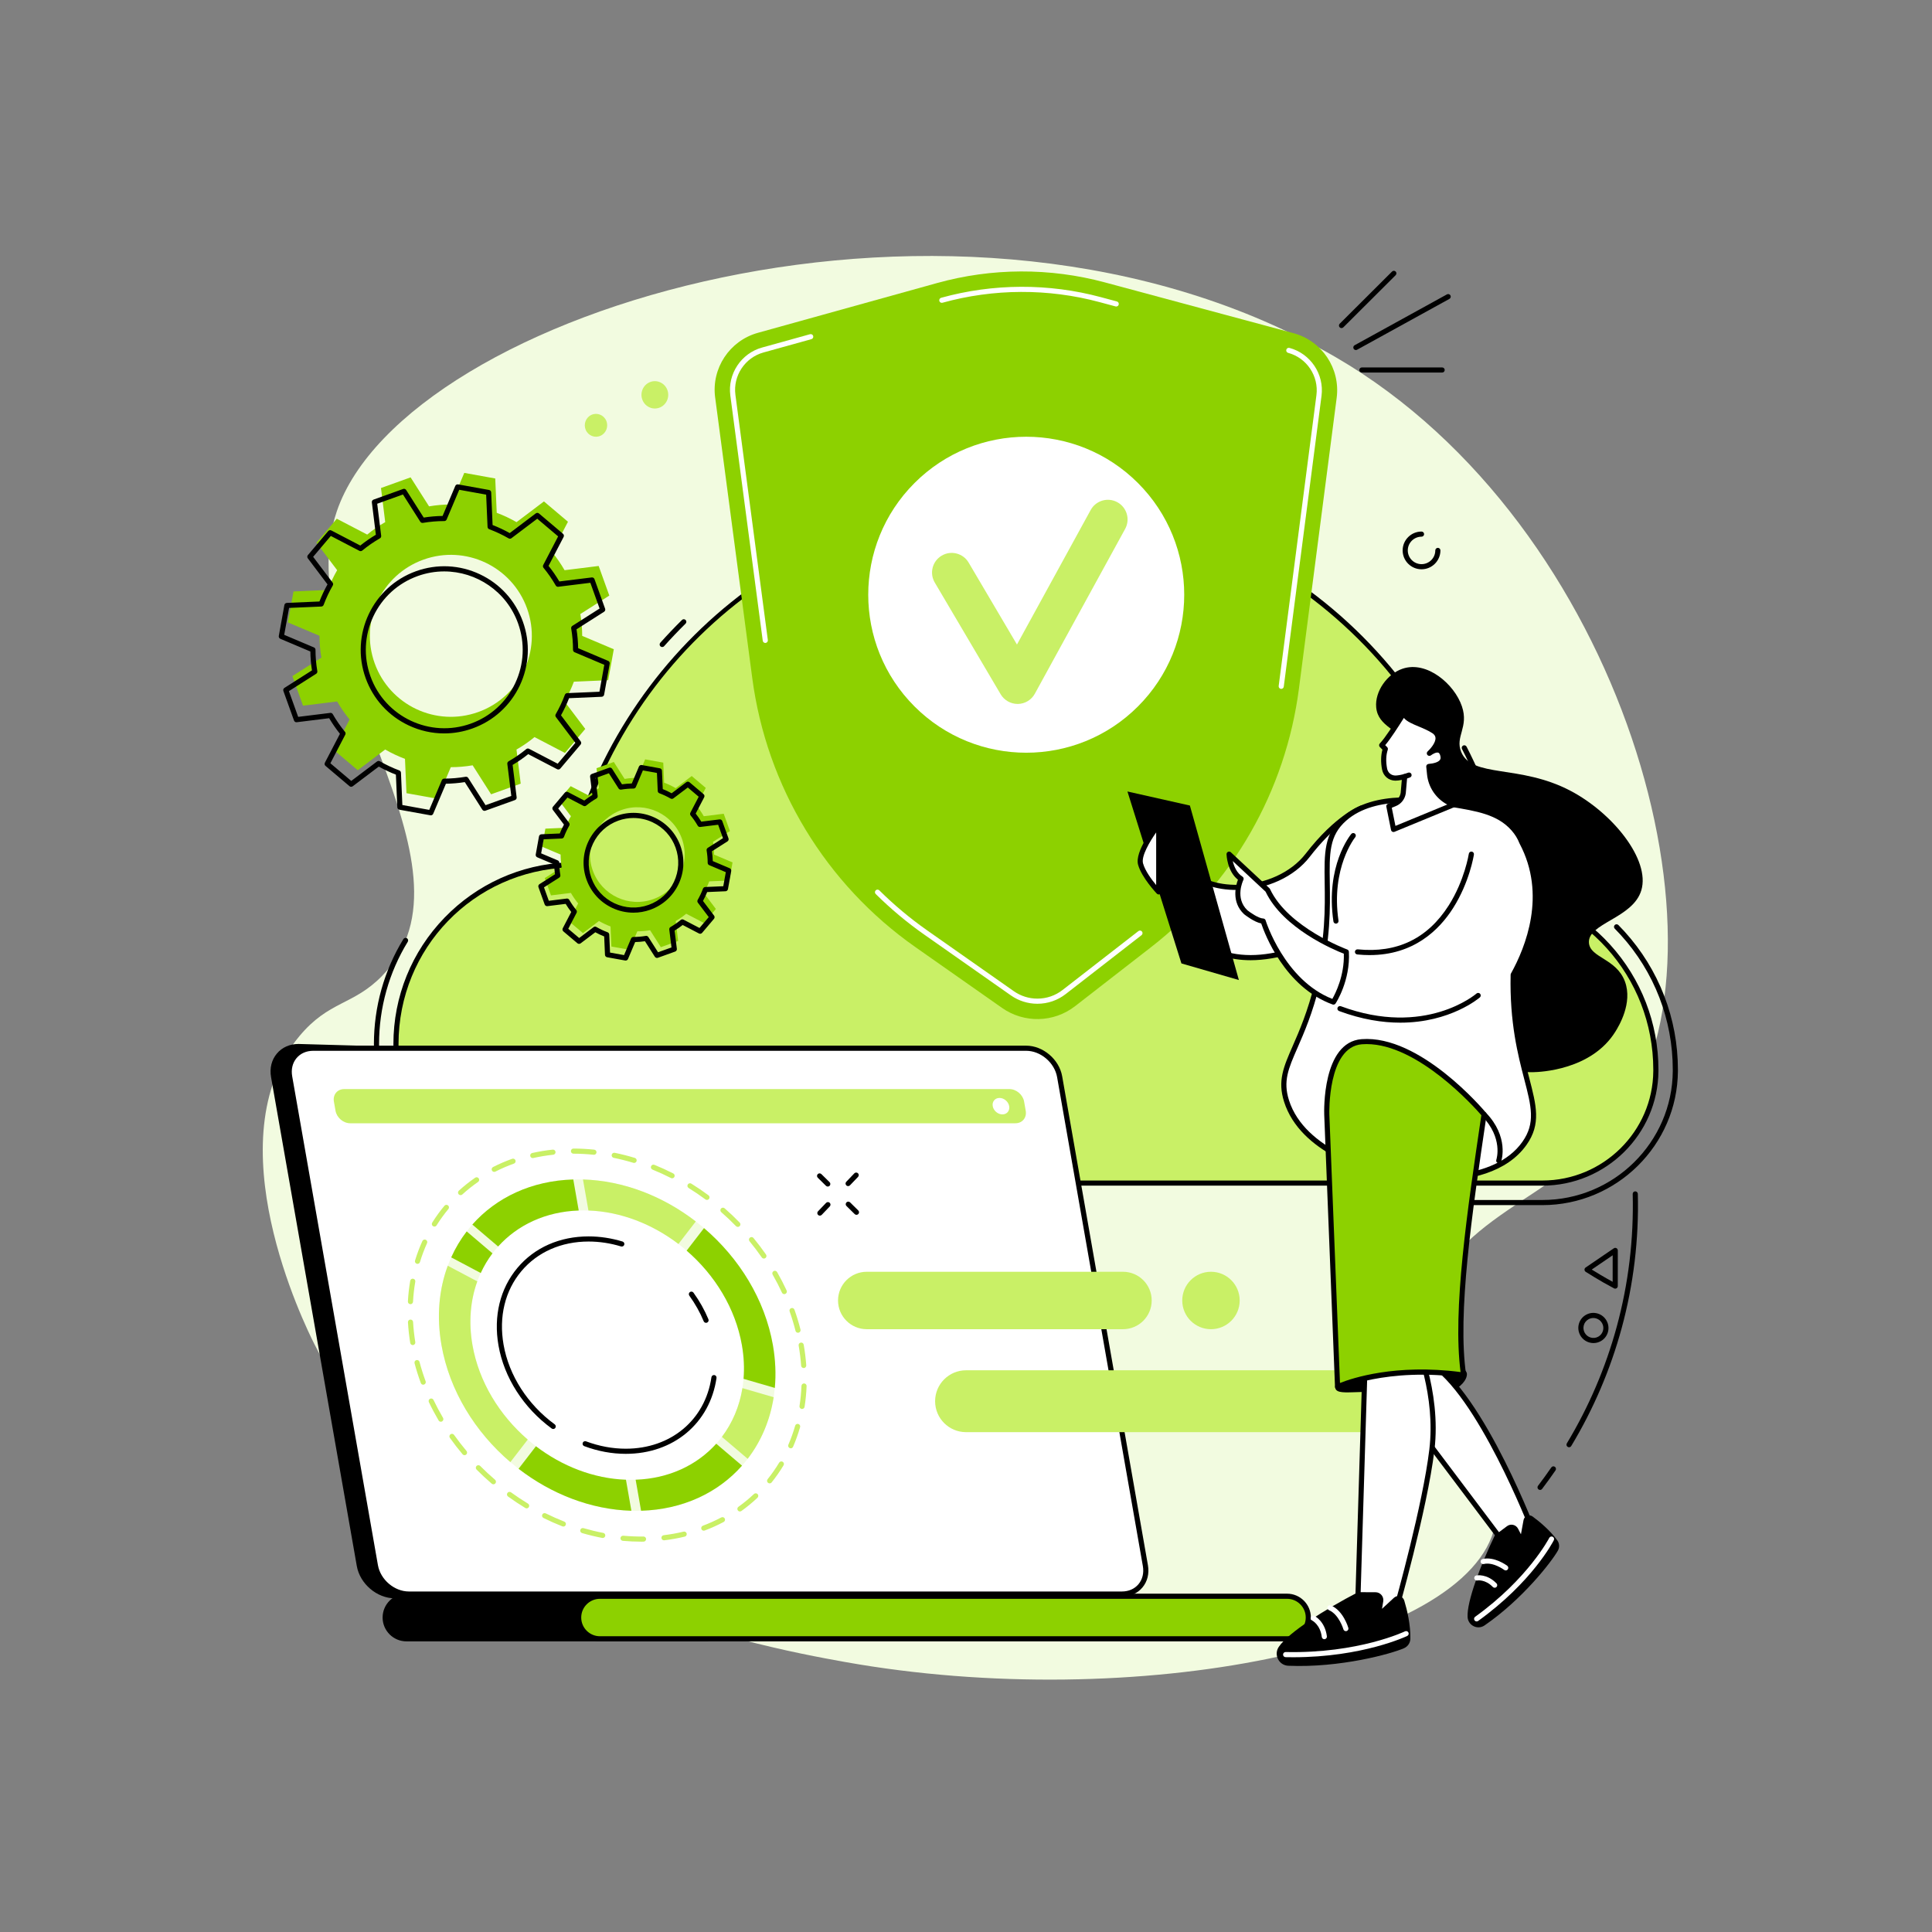 <?xml version="1.0" encoding="UTF-8"?><svg id="Illustration" xmlns="http://www.w3.org/2000/svg" viewBox="0 0 2500 2500"><rect x="0" y="0" width="2500" height="2500" fill="#808080" stroke="none"/><g id="Cloud_security"><path d="M1992.83,1927.96c-.7,0-1.41-.22-2.01-.68-1.46-1.11-1.74-3.19-.64-4.65,5.9-7.76,11.68-15.75,17.19-23.76,1.04-1.52,3.11-1.89,4.62-.85,1.51,1.04,1.89,3.11.85,4.62-5.57,8.09-11.41,16.17-17.37,24.01-.65.86-1.64,1.31-2.65,1.31Z"/><path d="M2030.33,1872.73c-.58,0-1.18-.15-1.71-.48-1.57-.95-2.08-2.99-1.13-4.56,28.46-47.23,50.18-98.02,64.58-150.96,15.15-55.72,22.1-113.5,20.64-171.73-.05-1.83,1.4-3.35,3.24-3.4,1.77-.01,3.35,1.41,3.4,3.24,1.47,58.87-5.55,117.29-20.87,173.64-14.55,53.53-36.52,104.89-65.29,152.64-.62,1.03-1.72,1.61-2.85,1.61Z"/><path d="M2061.94,1737.93c-1.82,0-3.65-.26-5.44-.78-10.34-2.98-16.36-13.82-13.41-24.16,1.42-5.01,4.72-9.16,9.27-11.68,4.56-2.52,9.84-3.12,14.85-1.67,10.34,2.99,16.36,13.83,13.41,24.16-1.42,5.01-4.72,9.16-9.27,11.68-2.93,1.62-6.15,2.45-9.41,2.45ZM2061.77,1705.5c-2.15,0-4.27.54-6.2,1.61-3,1.66-5.16,4.39-6.1,7.69h0c-1.95,6.83,2.03,14,8.87,15.97,3.3.96,6.79.57,9.79-1.1,3-1.66,5.16-4.39,6.1-7.69,1.95-6.83-2.03-13.99-8.87-15.97-1.19-.34-2.39-.51-3.59-.51ZM2046.28,1713.9h.02-.02Z"/><path d="M2090.07,1667.5c-.53,0-1.06-.13-1.55-.38-18.59-9.81-36.48-21.31-36.66-21.42-.94-.6-1.51-1.63-1.52-2.75-.02-1.11.53-2.16,1.45-2.79l36.46-24.85c1.02-.69,2.34-.77,3.42-.19,1.09.58,1.77,1.71,1.77,2.94l-.04,46.12c0,1.16-.61,2.24-1.61,2.84-.53.32-1.12.48-1.71.48ZM2059.71,1642.8c5.55,3.46,15.89,9.75,27.05,15.83l.03-34.29-27.08,18.45Z"/><path d="M494.19,1263.04c140.32-142.93-124.06-409.16-58.33-601.51,88.49-258.96,808.42-480.98,1292.99-199.06,373.03,217.03,523.65,767.57,369.43,982.33-78.09,108.74-232.04,128.96-252.29,259.43-19.19,123.59,107.54,178.93,88.53,269.59-32.98,157.29-467.53,243.73-841.54,176.71-116.39-20.86-529.04-98.6-686.28-411.46-12.48-24.84-130.56-264.69-19.44-398.12,38.53-46.27,69.53-39.79,106.94-77.89Z" fill="#f2fbe0"/><path d="M1261.25,1559.42h-568.16c-54.52,0-106.21-20.75-145.55-58.44-39.63-37.95-62.22-88.82-63.61-143.23-.06-2.24-.09-4.49-.09-6.75,0-48.16,13.19-95.13,38.14-135.84.96-1.56,3-2.05,4.57-1.1,1.56.96,2.05,3,1.1,4.57-24.31,39.66-37.16,85.44-37.16,132.37,0,2.2.03,4.39.08,6.58,1.34,52.65,23.21,101.87,61.56,138.61,38.1,36.49,88.16,56.59,140.96,56.59h568.16c1.83,0,3.32,1.49,3.32,3.32s-1.49,3.32-3.32,3.32Z"/><path d="M856.89,837.27c-.78,0-1.58-.28-2.21-.84-1.37-1.22-1.49-3.32-.27-4.69,9.02-10.11,18.47-20.04,28.07-29.51,1.31-1.29,3.41-1.27,4.69.03,1.29,1.31,1.28,3.41-.03,4.69-9.5,9.38-18.85,19.2-27.78,29.21-.65.73-1.56,1.11-2.48,1.11Z"/><path d="M1094.21,671.01c-1.32,0-2.56-.79-3.08-2.09-.68-1.7.15-3.63,1.85-4.31,75.93-30.35,155.66-45.74,236.97-45.74,3.45,0,6.91.03,10.36.08,1.83.03,3.3,1.54,3.27,3.37-.03,1.82-1.51,3.27-3.32,3.27h-.06c-3.42-.06-6.83-.08-10.25-.08-80.46,0-159.36,15.23-234.5,45.26-.4.16-.82.24-1.23.24Z"/><path d="M1638.96,705.84c-.55,0-1.1-.13-1.61-.42-62.39-34.77-129.74-58.57-200.17-70.72-1.81-.31-3.02-2.03-2.71-3.84.31-1.81,2.03-3.02,3.84-2.71,71.17,12.29,139.23,36.33,202.28,71.47,1.6.89,2.18,2.92,1.28,4.52-.61,1.09-1.74,1.7-2.9,1.7Z"/><path d="M1671.51,725.28c-.61,0-1.23-.17-1.79-.52-10.57-6.75-21.47-13.26-32.38-19.34-1.6-.89-2.18-2.92-1.28-4.52.89-1.6,2.91-2.18,4.52-1.28,11.03,6.15,22.04,12.72,32.73,19.54,1.55.99,2,3.04,1.01,4.59-.63.99-1.71,1.53-2.8,1.53Z"/><path d="M2052.46,1169.95c-.64,0-1.29-.19-1.86-.57-30.43-20.63-64.21-34.31-100.39-40.65-1.34-.23-2.4-1.26-2.68-2.58-11.46-54.39-30.2-107.19-55.7-156.94-.84-1.63-.19-3.63,1.44-4.47,1.64-.84,3.63-.19,4.47,1.44,25.43,49.6,44.2,102.21,55.82,156.41,36.27,6.67,70.16,20.56,100.75,41.3,1.52,1.03,1.91,3.09.88,4.61-.64.95-1.69,1.46-2.75,1.46Z"/><path d="M1995.85,1559.42h-156.39c-1.83,0-3.32-1.49-3.32-3.32s1.49-3.32,3.32-3.32h156.39c92.4,0,168.08-74.81,168.71-166.77v-1.82c0-64.64-23.92-126.58-67.37-174.39-2.51-2.77-5.11-5.51-7.73-8.15-1.29-1.3-1.28-3.4.02-4.69,1.3-1.29,3.4-1.28,4.69.02,2.69,2.71,5.35,5.52,7.93,8.36,44.56,49.03,69.11,112.56,69.11,178.87v1.84c-.66,95.6-79.32,173.37-175.36,173.37Z"/><path d="M512.37,1351c0-125.42,99.53-227.58,223.91-231.83,62.32-270.27,304.45-471.77,593.65-471.77s548.3,215.94,599.55,500.55c119.75,12.17,213.19,113.3,213.19,236.26,0,.55,0,1.11,0,1.66-.55,80.38-66.43,145.02-146.82,145.02H693.09c-97.15,0-178.16-76.74-180.64-173.86-.05-2-.08-4.01-.08-6.03Z" fill="#c9f066"/><path d="M1995.85,1534.21H693.09c-47.99,0-93.49-18.27-128.11-51.43-34.79-33.32-54.62-77.95-55.84-125.66-.05-2.03-.08-4.07-.08-6.11,0-61.43,23.53-119.55,66.25-163.66,42.03-43.4,98.17-68.69,158.33-71.39,30.97-131.73,106.3-251.19,212.32-336.6,53.27-42.91,112.77-76.34,176.87-99.37,66.32-23.82,136-35.9,207.12-35.9,144.48,0,284.74,51.26,394.96,144.33,108.28,91.43,181.87,217.96,207.41,356.51,58.05,6.51,111.64,33.93,151.14,77.39,40.34,44.38,62.55,101.89,62.55,161.91v1.68c-.57,81.78-67.92,148.31-150.15,148.31ZM1329.94,650.72c-283.93,0-526.71,192.94-590.42,469.2l-.57,2.49-2.55.09c-123.76,4.24-220.71,104.61-220.71,228.52,0,1.99.03,3.97.07,5.95,2.4,94.08,81.95,170.62,177.32,170.62h1302.77c78.59,0,142.97-63.58,143.5-141.72v-1.64c0-120.63-90.36-220.78-210.2-232.96l-2.49-.25-.44-2.46c-51.94-288.46-302.71-497.82-596.28-497.82Z"/><path d="M751.52,2035.52c21.3-17.4,43.66-33.62,66.55-49.1,46.47-31.41,95.45-59.48,144.95-86.68,26.04-14.31,53.08-27.26,79.76-40.57,26.85-13.4,53.77-26.67,80.7-39.94,24.61-12.12,49.22-24.25,73.78-36.44,55.83-188.75,116.47-402.74,104.43-402.74l-915.46-25.84c-21.55,0-36.01,17.53-32.23,39.08l110.94,632.55c3.78,21.55,24.39,39.08,45.94,39.08h203.72c12.01-10.12,24.75-19.47,36.91-29.4Z"/><path d="M714.61,2068.24h-203.72c-23.09,0-45.16-18.76-49.2-41.83l-110.94-632.56c-2.02-11.52.65-22.36,7.52-30.54,6.74-8.02,16.67-12.43,27.98-12.43l915.55,25.84h0c1.26,0,2.52.64,3.36,1.77,2.97,3.98,10.86,14.54-104.7,405.23-.26.88-.88,1.62-1.71,2.03-24.57,12.19-49.18,24.32-73.79,36.45-27.19,13.39-53.82,26.53-80.69,39.93-6.03,3.01-12.07,6-18.12,8.98-20.37,10.07-41.43,20.48-61.53,31.53-44.1,24.23-95.77,53.46-144.69,86.52-25.06,16.94-46.76,32.94-66.31,48.92h0c-5.35,4.37-10.89,8.69-16.25,12.87-6.85,5.33-13.92,10.85-20.63,16.5-.6.5-1.36.78-2.14.78ZM386.15,1357.52c-9.22,0-17.35,3.58-22.8,10.07-5.58,6.65-7.74,15.57-6.06,25.12l110.94,632.55c3.51,20.03,22.65,36.33,42.66,36.33h202.52c6.52-5.46,13.31-10.75,19.89-15.88,5.33-4.15,10.84-8.45,16.13-12.77h0c19.71-16.11,41.56-32.23,66.8-49.28,49.15-33.21,100.99-62.53,145.21-86.84,20.23-11.11,41.35-21.56,61.79-31.66,6.04-2.98,12.07-5.97,18.09-8.97,26.88-13.41,53.52-26.55,80.72-39.95,24.18-11.91,48.35-23.82,72.48-35.79,96.69-326.97,106.6-387.47,105.44-397.14l-913.79-25.79ZM1301.56,1383.36s.09,0,.14,0h-.14Z"/><path d="M1327.83,1356.41H405.22c-20.36,0-33.98,16.51-30.41,36.87l110.94,632.55c3.57,20.36,22.97,36.87,43.34,36.87h922.61c20.36,0,33.98-16.51,30.41-36.87l-110.94-632.55c-3.57-20.36-22.97-36.87-43.34-36.87Z" fill="#fff"/><path d="M1451.71,2066.03h-922.61c-21.87,0-42.78-17.77-46.61-39.62l-110.94-632.56c-1.92-10.93.61-21.23,7.12-28.98,6.38-7.6,15.82-11.79,26.56-11.79h922.61c21.87,0,42.78,17.77,46.61,39.62l110.94,632.55c1.92,10.94-.61,21.23-7.12,28.98-6.38,7.6-15.82,11.79-26.56,11.79ZM405.22,1359.73c-8.75,0-16.37,3.34-21.47,9.42-5.23,6.22-7.24,14.59-5.66,23.56l110.94,632.55c3.3,18.82,21.27,34.12,40.07,34.12h922.61c8.75,0,16.37-3.34,21.47-9.42,5.23-6.22,7.24-14.59,5.66-23.56l-110.94-632.56c-3.3-18.82-21.28-34.12-40.07-34.12H405.22Z"/><path d="M902.59,2065.53h-376.64c-15.18,0-27.54,12.35-27.54,27.54s12.35,27.54,27.54,27.54h387.89c15.18,0-11.25-55.08-11.25-55.08Z"/><path d="M913.84,2123.92h-387.89c-17.01,0-30.86-13.84-30.86-30.86s13.84-30.86,30.86-30.86h376.64c1.28,0,2.44.73,2.99,1.88,5.09,10.61,21.2,46.03,14.67,56.41-1.39,2.21-3.67,3.42-6.41,3.42ZM525.95,2068.85c-13.35,0-24.22,10.86-24.22,24.22s10.87,24.22,24.22,24.22h387.89c.59,0,.68-.14.79-.32,3.05-4.84-4.84-28.32-14.14-48.12h-374.54Z"/><path d="M1665.41,2065.53h-889.09c-15.21,0-27.54,12.33-27.54,27.54s12.33,27.54,27.54,27.54h889.09c15.21,0,27.54-12.33,27.54-27.54s-12.33-27.54-27.54-27.54Z" fill="#8dd100"/><path d="M1665.41,2123.92h-889.09c-17.01,0-30.86-13.84-30.86-30.86s13.84-30.86,30.86-30.86h889.09c17.01,0,30.86,13.84,30.86,30.86s-13.84,30.86-30.86,30.86ZM776.32,2068.85c-13.35,0-24.22,10.86-24.22,24.22s10.86,24.22,24.22,24.22h889.09c13.35,0,24.22-10.87,24.22-24.22s-10.87-24.22-24.22-24.22h-889.09Z"/><path d="M1306.18,1409.26H445.41c-8.93,0-14.9,7.24-13.34,16.17l2.09,11.9c1.57,8.93,10.08,16.17,19.01,16.17h860.77c8.93,0,14.9-7.24,13.34-16.17l-2.09-11.9c-1.57-8.93-10.08-16.17-19.01-16.17Z" fill="#c9f066"/><path d="M1305.89,1431.38c1.03,5.88-2.9,10.65-8.78,10.65s-11.49-4.77-12.52-10.65c-1.03-5.88,2.9-10.65,8.78-10.65s11.49,4.77,12.52,10.65Z" fill="#fff"/><path d="M829.72,1994.91c-7.89,0-15.9-.37-23.82-1.08-1.83-.17-3.17-1.78-3.01-3.61.17-1.83,1.81-3.16,3.61-3.01,8.71.8,17.57,1.14,26.19,1.04h.04c1.82,0,3.3,1.46,3.32,3.28.02,1.84-1.45,3.34-3.28,3.36-1.01.01-2.02.02-3.04.02ZM859.2,1993.16c-1.66,0-3.09-1.24-3.29-2.92-.22-1.82,1.08-3.47,2.9-3.69,8.72-1.05,17.38-2.6,25.74-4.62,1.79-.43,3.58.67,4.01,2.45.43,1.78-.67,3.58-2.45,4.01-8.61,2.07-17.52,3.67-26.5,4.76-.14.02-.27.02-.4.02ZM779.93,1990.14c-.21,0-.42-.02-.63-.06-8.7-1.66-17.48-3.78-26.11-6.29-1.76-.51-2.77-2.35-2.26-4.12.51-1.76,2.36-2.77,4.12-2.26,8.43,2.45,17.01,4.52,25.5,6.14,1.8.34,2.98,2.08,2.64,3.88-.3,1.59-1.7,2.7-3.26,2.7ZM910.69,1980.7c-1.34,0-2.61-.82-3.11-2.15-.64-1.72.22-3.63,1.94-4.28,8.18-3.07,16.19-6.68,23.8-10.72,1.62-.86,3.63-.25,4.49,1.37.86,1.62.24,3.63-1.37,4.49-7.86,4.18-16.13,7.9-24.58,11.08-.38.14-.78.21-1.17.21ZM728.98,1975.36c-.4,0-.81-.07-1.21-.23-8.25-3.23-16.51-6.9-24.54-10.88-1.64-.81-2.31-2.81-1.5-4.45.81-1.64,2.81-2.31,4.45-1.5,7.86,3.9,15.93,7.48,24,10.65,1.71.67,2.55,2.6,1.88,4.3-.51,1.31-1.77,2.11-3.09,2.11ZM957.44,1955.83c-1.03,0-2.05-.48-2.7-1.39-1.07-1.49-.72-3.56.77-4.63,7.06-5.06,13.83-10.64,20.12-16.58,1.33-1.26,3.43-1.2,4.69.13,1.26,1.33,1.2,3.43-.13,4.69-6.51,6.16-13.52,11.93-20.82,17.16-.59.42-1.26.62-1.93.62ZM681.45,1951.8c-.59,0-1.18-.16-1.72-.48-7.57-4.59-15.09-9.58-22.35-14.84-1.48-1.08-1.82-3.15-.74-4.64,1.07-1.49,3.15-1.82,4.64-.74,7.11,5.15,14.48,10.04,21.9,14.54,1.57.95,2.07,2.99,1.12,4.56-.62,1.03-1.72,1.6-2.84,1.6ZM638.47,1920.67c-.76,0-1.53-.26-2.16-.8-6.78-5.81-13.39-11.95-19.65-18.26-1.29-1.3-1.28-3.4.02-4.7,1.3-1.29,3.4-1.28,4.7.02,6.13,6.19,12.61,12.21,19.25,17.89,1.39,1.19,1.55,3.29.36,4.68-.66.77-1.59,1.16-2.52,1.16ZM995.89,1919.47c-.73,0-1.46-.24-2.08-.73-1.43-1.15-1.66-3.24-.51-4.67,5.42-6.75,10.44-13.95,14.92-21.4.95-1.58,2.99-2.08,4.56-1.14,1.57.94,2.08,2.98,1.14,4.56-4.63,7.71-9.82,15.15-15.43,22.14-.65.82-1.62,1.24-2.59,1.24ZM601.11,1882.99c-.95,0-1.88-.4-2.54-1.18-5.75-6.83-11.28-13.97-16.42-21.22-1.06-1.5-.71-3.57.79-4.63,1.5-1.06,3.57-.71,4.63.79,5.04,7.1,10.45,14.09,16.08,20.78,1.18,1.4,1,3.5-.4,4.68-.62.52-1.38.78-2.14.78ZM1023.19,1874.09c-.44,0-.89-.09-1.31-.27-1.68-.73-2.46-2.68-1.73-4.36,3.42-7.93,6.38-16.2,8.79-24.59.51-1.76,2.35-2.78,4.11-2.27,1.76.51,2.78,2.34,2.27,4.11-2.48,8.66-5.54,17.2-9.07,25.39-.54,1.25-1.76,2-3.05,2ZM570.42,1839.71c-1.14,0-2.24-.58-2.86-1.64-4.54-7.72-8.78-15.69-12.59-23.7-.79-1.66-.08-3.64,1.57-4.42,1.65-.78,3.64-.08,4.42,1.57,3.73,7.83,7.87,15.63,12.32,23.19.93,1.58.4,3.61-1.18,4.55-.53.31-1.11.46-1.68.46ZM1037.84,1823.19c-.17,0-.35-.01-.52-.04-1.81-.28-3.05-1.98-2.76-3.8,1.34-8.5,2.19-17.26,2.53-26.02.07-1.83,1.63-3.22,3.45-3.19,1.83.07,3.26,1.61,3.19,3.45-.35,9.02-1.23,18.04-2.61,26.8-.26,1.64-1.67,2.8-3.27,2.8ZM547.64,1791.8c-1.35,0-2.62-.83-3.11-2.17-3.11-8.42-5.83-17.04-8.1-25.61-.47-1.77.59-3.59,2.36-4.06,1.78-.46,3.59.59,4.06,2.36,2.21,8.37,4.87,16.78,7.91,25.01.64,1.72-.25,3.63-1.97,4.26-.38.14-.77.21-1.15.21ZM1039.97,1770.24c-1.72,0-3.18-1.34-3.31-3.08-.61-8.58-1.69-17.33-3.21-26.01-.32-1.8.89-3.53,2.7-3.84,1.8-.31,3.53.89,3.84,2.7,1.56,8.9,2.67,17.88,3.3,26.69.13,1.83-1.25,3.42-3.08,3.55-.08,0-.16,0-.24,0ZM534.11,1740.53c-1.6,0-3.01-1.16-3.27-2.79-1.45-8.91-2.44-17.91-2.94-26.73-.11-1.83,1.29-3.4,3.12-3.5,1.83-.14,3.4,1.29,3.5,3.12.49,8.59,1.46,17.36,2.87,26.05.29,1.81-.94,3.51-2.74,3.81-.18.03-.36.04-.54.04ZM1032.6,1724.58c-1.49,0-2.84-1-3.22-2.51-2.11-8.39-4.67-16.84-7.6-25.1-.61-1.73.29-3.63,2.02-4.24,1.72-.62,3.62.29,4.24,2.02,3.01,8.46,5.63,17.11,7.79,25.7.45,1.78-.63,3.58-2.41,4.03-.27.07-.54.1-.81.1ZM531.14,1687.6c-.06,0-.12,0-.18,0-1.83-.1-3.24-1.66-3.14-3.49.48-9.03,1.5-18.03,3.01-26.76.31-1.81,2.04-3.04,3.84-2.7,1.81.31,3.02,2.03,2.7,3.84-1.47,8.47-2.45,17.22-2.92,25.98-.1,1.77-1.56,3.14-3.31,3.14ZM1014.88,1674.6c-1.25,0-2.46-.71-3.02-1.93-3.64-7.87-7.69-15.72-12.06-23.32-.91-1.59-.36-3.62,1.23-4.53,1.59-.91,3.62-.36,4.53,1.23,4.46,7.77,8.61,15.8,12.33,23.84.77,1.66.04,3.64-1.62,4.4-.45.21-.92.31-1.39.31ZM540.24,1635.42c-.32,0-.65-.05-.97-.14-1.75-.53-2.74-2.39-2.21-4.14,2.63-8.63,5.82-17.12,9.5-25.23.75-1.67,2.73-2.41,4.39-1.66,1.67.75,2.41,2.72,1.66,4.39-3.55,7.85-6.64,16.07-9.19,24.43-.43,1.43-1.75,2.35-3.17,2.35ZM988.49,1628.57c-1.05,0-2.09-.5-2.73-1.43-4.95-7.14-10.29-14.19-15.86-20.95-1.17-1.41-.97-3.51.45-4.67,1.41-1.17,3.51-.97,4.67.45,5.69,6.9,11.14,14.1,16.2,21.39,1.05,1.51.67,3.58-.84,4.62-.58.4-1.24.59-1.89.59ZM954.75,1587.62c-.86,0-1.73-.34-2.38-1.01-6.07-6.25-12.49-12.34-19.07-18.09-1.38-1.21-1.52-3.3-.31-4.68,1.21-1.38,3.3-1.52,4.68-.31,6.71,5.87,13.26,12.08,19.46,18.46,1.28,1.31,1.25,3.42-.07,4.69-.64.63-1.48.94-2.31.94ZM562.1,1587.18c-.6,0-1.21-.16-1.76-.5-1.55-.97-2.03-3.02-1.06-4.58,4.76-7.62,10.08-14.98,15.82-21.86,1.17-1.41,3.27-1.6,4.68-.43,1.41,1.17,1.6,3.27.43,4.68-5.54,6.66-10.68,13.76-15.28,21.13-.63,1.01-1.71,1.56-2.82,1.56ZM914.8,1552.68c-.69,0-1.38-.21-1.98-.65-7.03-5.21-14.34-10.18-21.74-14.77-1.56-.97-2.04-3.01-1.07-4.57.97-1.56,3.02-2.04,4.57-1.07,7.55,4.68,15.02,9.76,22.19,15.07,1.47,1.09,1.78,3.17.69,4.64-.65.88-1.65,1.34-2.67,1.34ZM595.98,1546.51c-.9,0-1.8-.37-2.45-1.08-1.23-1.35-1.14-3.45.22-4.69,6.61-6.03,13.71-11.68,21.11-16.79,1.51-1.04,3.58-.67,4.62.85,1.04,1.51.66,3.58-.85,4.62-7.16,4.94-14.03,10.41-20.41,16.23-.64.58-1.44.87-2.24.87ZM869.71,1524.72c-.51,0-1.02-.12-1.51-.36-7.82-3.99-15.86-7.66-23.89-10.91-1.7-.69-2.52-2.62-1.83-4.33.69-1.7,2.62-2.52,4.32-1.83,8.2,3.32,16.42,7.07,24.41,11.15,1.63.83,2.28,2.83,1.45,4.47-.59,1.15-1.75,1.81-2.96,1.81ZM639.53,1516.41c-1.21,0-2.37-.66-2.96-1.81-.83-1.63-.19-3.63,1.45-4.47,7.92-4.04,16.25-7.63,24.76-10.67,1.72-.62,3.63.28,4.24,2.01.62,1.73-.28,3.63-2.01,4.24-8.24,2.94-16.3,6.42-23.97,10.33-.48.25-1,.36-1.51.36ZM820.54,1504.83c-.32,0-.65-.05-.97-.14-8.4-2.55-16.96-4.72-25.43-6.45-1.8-.37-2.95-2.12-2.59-3.92.37-1.8,2.11-2.95,3.92-2.59,8.67,1.77,17.43,3.99,26.03,6.6,1.75.53,2.74,2.39,2.21,4.14-.44,1.43-1.75,2.35-3.18,2.35ZM689.38,1498.54c-1.52,0-2.89-1.05-3.24-2.59-.4-1.79.72-3.57,2.51-3.97,8.63-1.94,17.56-3.41,26.56-4.36,1.83-.21,3.46,1.13,3.65,2.95.19,1.82-1.13,3.46-2.95,3.65-8.75.93-17.43,2.36-25.81,4.24-.25.05-.49.08-.73.08ZM768.58,1494.27c-.11,0-.23,0-.35-.02-8.71-.9-17.51-1.37-26.16-1.38-1.84,0-3.32-1.49-3.32-3.32,0-1.83,1.49-3.32,3.32-3.32h0c8.88.01,17.91.49,26.84,1.42,1.82.19,3.15,1.82,2.96,3.65-.18,1.71-1.62,2.98-3.3,2.98Z" fill="#c9f066"/><path d="M748.09,1526.14c-118.43,0-197.6,96-176.83,214.43,20.77,118.43,133.61,214.43,252.04,214.43s197.6-96.01,176.83-214.43c-20.77-118.43-133.61-214.43-252.04-214.43ZM816.27,1914.89c-96.27,0-188.01-78.05-204.89-174.32-16.88-96.27,47.47-174.32,143.75-174.32s188.01,78.05,204.89,174.32c16.88,96.27-47.47,174.32-143.75,174.32Z" fill="#f2fbe0"/><path d="M637.26,1621.84l-33.36-28.38c-7.9,10.29-14.62,21.54-20.04,33.58l38.2,20.24c4.18-9.09,9.27-17.6,15.2-25.45Z" fill="#8dd100"/><path d="M754.38,1526.24l7.04,40.14c41.93,1.48,82.7,17.57,116.47,43.33l22.46-29.16c-42.16-32.54-93.36-52.81-145.97-54.31Z" fill="#c9f066"/><path d="M888.52,1618.33c36.47,31.46,63.15,74.62,71.5,122.24,2.64,15.07,3.29,29.7,2.14,43.65l40.45,11.75c1.61-17.67.88-36.24-2.48-55.4-10.37-59.1-43.66-112.62-89.14-151.41l-22.47,29.16Z" fill="#8dd100"/><path d="M934.13,1859.31l33.36,28.38c17.29-22.52,28.96-49.63,33.63-79.69l-40.43-11.75c-3.83,23.71-13.03,45.14-26.56,63.06Z" fill="#c9f066"/><path d="M682.88,1862.81c-36.47-31.46-63.15-74.62-71.5-122.24-5.23-29.83-2.66-57.91,6.24-82.46l-38.21-20.25c-11.32,30.5-14.67,65.5-8.14,102.71,10.37,59.1,43.66,112.62,89.14,151.41l22.47-29.16Z" fill="#c9f066"/><path d="M926.81,1868.18c-24.85,27.65-61.16,45.05-104.29,46.58l7.04,40.14c54.2-1.57,99.75-23.45,130.61-58.34l-33.36-28.38Z" fill="#8dd100"/><path d="M644.58,1612.96c24.85-27.65,61.16-45.05,104.29-46.58l-7.04-40.14c-54.2,1.57-99.75,23.45-130.61,58.34l33.36,28.38Z" fill="#8dd100"/><path d="M817.01,1954.91l-7.04-40.14c-41.93-1.47-82.7-17.57-116.47-43.33l-22.46,29.16c42.16,32.54,93.36,52.81,145.97,54.31Z" fill="#8dd100"/><path d="M809.79,1881.26c-17.99,0-36.09-3.35-53.79-9.96-1.72-.64-2.59-2.55-1.95-4.27.64-1.72,2.56-2.59,4.27-1.95,16.96,6.33,34.28,9.54,51.47,9.54,58.22,0,102.75-37.17,110.81-92.49.26-1.82,1.97-3.07,3.76-2.81,1.82.26,3.07,1.95,2.81,3.76-8.55,58.72-55.73,98.17-117.38,98.17Z"/><path d="M913.64,1711.74c-1.3,0-2.54-.77-3.07-2.05-4.79-11.53-11.04-22.67-18.59-33.11-1.08-1.48-.74-3.56.74-4.63,1.48-1.08,3.56-.75,4.63.74,7.85,10.86,14.36,22.45,19.35,34.46.7,1.69-.1,3.64-1.79,4.34-.42.17-.85.25-1.27.25Z"/><path d="M715.84,1849.11c-.68,0-1.37-.21-1.96-.64-36.45-26.69-61.54-65.81-68.82-107.32-6.68-38.07,2.04-73.78,24.54-100.58,22.03-26.24,54.71-40.68,92.01-40.68,14.62,0,29.41,2.24,43.97,6.64,1.75.53,2.75,2.38,2.22,4.14-.53,1.76-2.39,2.75-4.14,2.22-13.93-4.22-28.08-6.35-42.04-6.35-35.3,0-66.17,13.61-86.92,38.31-21.22,25.26-29.42,59.06-23.08,95.16,6.99,39.84,31.12,77.42,66.2,103.11,1.48,1.08,1.8,3.16.72,4.64-.65.89-1.66,1.36-2.68,1.36Z"/><path d="M925.42,514.38l48.01,363.13c18.57,140.43,95.12,266.65,211.07,348.02l112.15,78.71c28.6,20.07,66.94,19.14,94.53-2.29l98.12-76.2c105.49-81.92,174.33-202.22,191.52-334.67l48.83-376.29c4.93-37.98-18.99-73.76-55.98-83.71l-244.06-65.68c-71.15-19.15-146.13-18.84-217.12.88l-231.73,64.38c-36.74,10.21-60.35,45.92-55.36,83.73Z" fill="#8dd100"/><path d="M1657.9,891.41c-.14,0-.29,0-.43-.03-1.82-.24-3.1-1.9-2.86-3.72l48.84-376.29c3.21-24.74-12.54-48.29-36.63-54.77-1.77-.48-2.82-2.3-2.34-4.07.48-1.77,2.29-2.83,4.07-2.34,27.29,7.34,45.12,34.01,41.49,62.04l-48.84,376.29c-.22,1.67-1.64,2.89-3.29,2.89Z" fill="#fff"/><path d="M1444.4,396.62c-.29,0-.58-.04-.86-.11l-20.78-5.59c-66.3-17.84-137.07-17.54-203.17.82-1.76.49-3.6-.54-4.09-2.31-.49-1.77.54-3.6,2.31-4.09,67.24-18.68,139.24-18.98,206.68-.84l20.78,5.59c1.77.48,2.82,2.3,2.34,4.07-.4,1.48-1.74,2.46-3.2,2.46Z" fill="#fff"/><path d="M990.29,831.99c-1.64,0-3.07-1.21-3.29-2.89l-41.96-317.32c-3.68-27.85,13.95-54.53,41.02-62.05l62.12-17.26c1.76-.49,3.59.54,4.09,2.31.49,1.77-.54,3.6-2.31,4.09l-62.12,17.26c-23.9,6.64-39.47,30.19-36.22,54.79l41.96,317.32c.24,1.82-1.04,3.49-2.86,3.73-.15.02-.29.03-.44.03Z" fill="#fff"/><path d="M1342.37,1298.86c-12.35,0-24.23-3.75-34.34-10.85l-112.15-78.71c-22.26-15.62-43.36-33.28-62.72-52.47-1.3-1.29-1.31-3.39-.02-4.7,1.29-1.3,3.4-1.31,4.69-.02,19.09,18.93,39.91,36.34,61.86,51.75l112.15,78.71c8.99,6.31,19.54,9.64,30.52,9.64,11.92,0,23.19-3.86,32.6-11.17l98.12-76.2c1.45-1.13,3.53-.86,4.66.59,1.12,1.45.86,3.53-.59,4.66l-98.12,76.2c-10.58,8.22-23.26,12.57-36.67,12.57Z" fill="#fff"/><circle cx="1327.94" cy="769.58" r="204.44" transform="translate(-155.23 1164.4) rotate(-45)" fill="#fff"/><path d="M1316.76,910.89c-8.99,0-17.33-4.75-21.91-12.51l-85.27-144.57c-7.14-12.1-3.11-27.69,8.99-34.83,12.1-7.14,27.7-3.11,34.83,8.99l62.55,106.05,95.38-174.07c6.75-12.32,22.21-16.84,34.53-10.08,12.32,6.75,16.83,22.21,10.08,34.53l-116.87,213.29c-4.39,8.02-12.76,13.07-21.9,13.21-.13,0-.27,0-.4,0Z" fill="#c9f066"/><path d="M794.27,986l-22.38,8.05,3.19,25.78c-4.85,2.79-9.41,5.94-13.63,9.43l-23.01-11.99-15.36,18.16,15.66,20.74c-2.76,4.79-5.12,9.79-7.05,14.97l-25.96,1.13-4.22,23.41,23.9,10.11c0,5.48.47,11,1.41,16.51l-21.92,13.95,8.05,22.38,25.78-3.19c2.79,4.85,5.94,9.41,9.43,13.63l-11.99,23.01,18.16,15.36,20.74-15.66c4.79,2.76,9.8,5.12,14.97,7.06l1.13,25.96,23.41,4.22,10.11-23.9c5.48,0,11-.47,16.51-1.41l13.95,21.92,22.38-8.05-3.19-25.78c4.85-2.79,9.41-5.94,13.63-9.43l23.01,11.99,15.36-18.16-15.66-20.74c2.76-4.79,5.12-9.8,7.06-14.97l25.96-1.13,4.22-23.41-23.9-10.11c0-5.48-.47-11-1.41-16.51l21.92-13.95-8.05-22.38-25.78,3.19c-2.79-4.85-5.94-9.41-9.43-13.63l11.99-23.01-18.16-15.36-20.74,15.66c-4.79-2.76-9.8-5.12-14.97-7.06l-1.13-25.96-23.41-4.22-10.11,23.9c-5.48,0-11,.47-16.51,1.41l-13.95-21.92ZM882.33,1085.11c11.44,31.83-5.08,66.9-36.91,78.34-31.83,11.44-66.9-5.08-78.34-36.91-11.44-31.83,5.09-66.9,36.91-78.34,31.83-11.44,66.9,5.08,78.34,36.91Z" fill="#8dd100"/><path d="M809.57,1242.95c-.2,0-.39-.02-.59-.05l-23.41-4.23c-1.53-.28-2.66-1.57-2.73-3.12l-1.03-23.79c-3.93-1.56-7.78-3.38-11.49-5.41l-19,14.35c-1.24.93-2.96.89-4.15-.11l-18.16-15.36c-1.18-1-1.52-2.69-.8-4.07l10.98-21.08c-2.6-3.3-5.02-6.8-7.23-10.46l-23.62,2.92c-1.55.18-3.01-.71-3.53-2.17l-8.05-22.38c-.53-1.46.03-3.09,1.34-3.93l20.08-12.78c-.63-4.23-.99-8.48-1.08-12.67l-21.9-9.27c-1.43-.61-2.25-2.12-1.97-3.65l4.22-23.41c.28-1.53,1.57-2.66,3.12-2.73l23.79-1.03c1.56-3.93,3.37-7.77,5.41-11.48l-14.35-19c-.93-1.24-.89-2.96.11-4.15l15.36-18.16c1.01-1.18,2.7-1.51,4.07-.8l21.09,10.98c3.29-2.6,6.8-5.02,10.46-7.23l-2.93-23.62c-.19-1.54.71-3.01,2.17-3.53l22.39-8.05c1.46-.54,3.09.03,3.93,1.34l12.78,20.08c4.23-.63,8.48-.99,12.67-1.08l9.27-21.9c.61-1.43,2.12-2.23,3.65-1.97l23.41,4.22c1.53.28,2.66,1.57,2.73,3.12l1.03,23.79c3.93,1.57,7.78,3.38,11.49,5.41l19-14.35c1.24-.94,2.96-.88,4.15.11l18.16,15.36c1.18,1,1.52,2.69.8,4.07l-10.98,21.08c2.6,3.29,5.02,6.8,7.23,10.46l23.62-2.92c1.55-.19,3.01.71,3.53,2.17l8.05,22.38c.53,1.46-.03,3.09-1.34,3.93l-20.08,12.78c.63,4.23.99,8.48,1.08,12.67l21.9,9.27c1.43.61,2.25,2.12,1.97,3.65l-4.22,23.41c-.28,1.53-1.57,2.66-3.12,2.73l-23.79,1.03c-1.56,3.93-3.38,7.78-5.41,11.49l14.35,19c.93,1.24.89,2.96-.11,4.15l-15.36,18.16c-1,1.19-2.69,1.52-4.07.8l-21.08-10.98c-3.29,2.6-6.8,5.02-10.46,7.23l2.93,23.62c.19,1.54-.71,3.01-2.17,3.53l-22.39,8.05c-1.46.53-3.09-.03-3.93-1.34l-12.78-20.08c-4.24.63-8.49.99-12.67,1.08l-9.27,21.9c-.53,1.24-1.74,2.03-3.06,2.03ZM789.36,1232.61l18.18,3.28,9.08-21.45c.52-1.23,1.72-2.03,3.06-2.03,0,0,.02,0,.04,0,5.23,0,10.59-.46,15.92-1.36,1.31-.24,2.64.37,3.35,1.49l12.53,19.68,17.39-6.25-2.87-23.15c-.16-1.32.48-2.62,1.64-3.29,4.69-2.7,9.12-5.76,13.17-9.11,1.03-.85,2.47-1,3.65-.38l20.66,10.76,11.94-14.11-14.06-18.62c-.8-1.07-.89-2.51-.22-3.66,2.66-4.61,4.96-9.48,6.82-14.47.47-1.25,1.63-2.1,2.97-2.16l23.31-1.01,3.28-18.18-21.45-9.08c-1.23-.52-2.03-1.72-2.03-3.06,0-5.25-.46-10.62-1.36-15.96-.22-1.32.36-2.64,1.49-3.36l19.68-12.53-6.25-17.39-23.15,2.87c-1.36.16-2.62-.48-3.29-1.64-2.7-4.69-5.76-9.12-9.11-13.17-.85-1.03-1-2.46-.38-3.65l10.76-20.66-14.11-11.94-18.62,14.06c-1.07.8-2.51.89-3.66.22-4.61-2.66-9.48-4.95-14.47-6.82-1.25-.47-2.1-1.63-2.16-2.97l-1.01-23.31-18.19-3.28-9.08,21.45c-.52,1.23-1.72,2.03-3.06,2.03,0,0-.02,0-.04,0-5.24,0-10.6.46-15.92,1.36-1.32.23-2.64-.36-3.36-1.49l-12.53-19.68-17.39,6.25,2.87,23.15c.16,1.32-.48,2.62-1.64,3.29-4.69,2.7-9.12,5.77-13.17,9.11-1.03.85-2.46,1.01-3.65.38l-20.66-10.76-11.93,14.11,14.06,18.62c.8,1.06.89,2.51.23,3.66-2.66,4.62-4.96,9.49-6.82,14.48-.47,1.25-1.63,2.1-2.97,2.16l-23.31,1.01-3.28,18.18,21.45,9.08c1.23.52,2.03,1.72,2.03,3.06,0,5.25.46,10.62,1.36,15.96.22,1.32-.36,2.64-1.49,3.36l-19.68,12.53,6.25,17.39,23.15-2.87c1.36-.18,2.62.48,3.29,1.64,2.7,4.68,5.76,9.11,9.11,13.17.85,1.03,1,2.46.38,3.65l-10.76,20.66,14.11,11.93,18.62-14.06c1.07-.8,2.51-.89,3.66-.22,4.61,2.66,9.48,4.96,14.48,6.82,1.25.47,2.1,1.63,2.16,2.97l1.01,23.31ZM819.67,1181c-9.38,0-18.73-2.07-27.47-6.19-15.6-7.35-27.4-20.33-33.23-36.56-5.83-16.23-5-33.76,2.35-49.35,7.35-15.6,20.33-27.4,36.56-33.23,16.23-5.84,33.76-5,49.35,2.35,15.6,7.35,27.4,20.33,33.23,36.56,5.83,16.23,5,33.76-2.35,49.35-7.35,15.6-20.33,27.4-36.56,33.23-7.13,2.57-14.52,3.84-21.88,3.84ZM819.75,1058.47c-6.61,0-13.23,1.14-19.63,3.44-14.56,5.24-26.21,15.82-32.8,29.82-6.59,14-7.34,29.72-2.11,44.28,5.24,14.56,15.82,26.21,29.82,32.8,14,6.59,29.72,7.34,44.27,2.11,14.56-5.23,26.21-15.82,32.8-29.82,6.59-14,7.34-29.72,2.11-44.27-5.23-14.56-15.82-26.21-29.82-32.8-7.84-3.7-16.23-5.55-24.65-5.55Z"/><path d="M531.31,617.72l-38.31,13.77,5.47,44.12c-8.3,4.78-16.1,10.16-23.32,16.13l-39.38-20.51-26.29,31.08,26.8,35.49c-4.73,8.19-8.76,16.76-12.07,25.62l-44.43,1.93-7.23,40.06,40.89,17.31c0,9.37.81,18.82,2.41,28.26l-37.5,23.88,13.77,38.3,44.12-5.46c4.78,8.3,10.17,16.1,16.13,23.32l-20.51,39.38,31.08,26.29,35.49-26.8c8.19,4.73,16.76,8.76,25.62,12.07l1.93,44.43,40.06,7.23,17.31-40.89c9.37,0,18.82-.81,28.26-2.41l23.88,37.5,38.31-13.77-5.46-44.12c8.3-4.78,16.1-10.16,23.32-16.13l39.38,20.51,26.29-31.08-26.8-35.49c4.73-8.19,8.76-16.76,12.07-25.62l44.43-1.93,7.23-40.06-40.89-17.31c0-9.37-.81-18.82-2.41-28.26l37.5-23.88-13.77-38.3-44.12,5.47c-4.78-8.3-10.16-16.1-16.13-23.32l20.51-39.38-31.08-26.29-35.48,26.8c-8.19-4.73-16.76-8.76-25.62-12.07l-1.93-44.43-40.06-7.23-17.31,40.89c-9.37,0-18.82.81-28.26,2.41l-23.88-37.5ZM682,787.32c19.58,54.46-8.7,114.48-63.16,134.05-54.46,19.58-114.48-8.7-134.05-63.16-19.58-54.46,8.7-114.48,63.16-134.05,54.46-19.58,114.48,8.7,134.05,63.16Z" fill="#8dd100"/><path d="M557.5,1055.04c-.2,0-.39-.02-.59-.05l-40.06-7.23c-1.53-.28-2.66-1.57-2.73-3.12l-1.83-42.25c-7.6-2.95-15.03-6.45-22.14-10.43l-33.74,25.48c-1.24.93-2.96.89-4.15-.11l-31.08-26.29c-1.18-1-1.52-2.69-.8-4.07l19.5-37.44c-5.06-6.29-9.73-13.06-13.95-20.16l-41.95,5.19c-1.55.19-3.01-.71-3.53-2.17l-13.77-38.3c-.53-1.46.03-3.09,1.34-3.93l35.66-22.7c-1.28-8.15-1.98-16.35-2.08-24.42l-38.88-16.45c-1.43-.61-2.25-2.12-1.97-3.65l7.23-40.06c.28-1.53,1.57-2.66,3.12-2.73l42.24-1.83c2.95-7.6,6.45-15.03,10.43-22.14l-25.48-33.74c-.93-1.24-.89-2.96.11-4.15l26.29-31.08c1-1.18,2.69-1.51,4.07-.8l37.44,19.51c6.29-5.05,13.05-9.73,20.16-13.95l-5.2-41.95c-.19-1.54.71-3.01,2.17-3.53l38.31-13.77c1.46-.54,3.09.03,3.93,1.34l22.7,35.66c8.16-1.28,16.36-1.98,24.42-2.09l16.45-38.88c.61-1.43,2.13-2.23,3.65-1.97l40.06,7.23c1.53.28,2.66,1.57,2.73,3.12l1.83,42.24c7.6,2.95,15.03,6.45,22.14,10.43l33.74-25.48c1.24-.94,2.96-.88,4.15.11l31.08,26.29c1.18,1,1.52,2.69.8,4.07l-19.5,37.44c5.05,6.28,9.73,13.05,13.95,20.16l41.95-5.19c1.53-.19,3.01.71,3.53,2.17l13.77,38.31c.53,1.46-.03,3.09-1.34,3.93l-35.66,22.7c1.28,8.16,1.98,16.36,2.09,24.42l38.88,16.45c1.43.61,2.25,2.12,1.97,3.65l-7.23,40.06c-.28,1.53-1.57,2.66-3.12,2.73l-42.25,1.83c-2.95,7.6-6.45,15.02-10.43,22.14l25.48,33.74c.93,1.24.89,2.96-.11,4.15l-26.29,31.08c-1,1.18-2.69,1.52-4.07.8l-37.44-19.5c-6.29,5.06-13.05,9.74-20.16,13.94l5.2,41.95c.19,1.54-.71,3.01-2.17,3.53l-38.3,13.77c-1.46.53-3.09-.03-3.93-1.34l-22.7-35.66c-8.17,1.28-16.37,1.98-24.42,2.09l-16.46,38.88c-.53,1.24-1.74,2.03-3.06,2.03ZM520.64,1041.69l34.83,6.29,16.27-38.45c.52-1.23,1.72-2.03,3.06-2.03,0,0,.05,0,.07,0,9.09,0,18.38-.8,27.63-2.36,1.32-.23,2.64.36,3.36,1.49l22.45,35.26,33.31-11.97-5.14-41.49c-.16-1.32.48-2.62,1.64-3.29,8.14-4.68,15.83-10.01,22.86-15.82,1.03-.85,2.47-1,3.65-.38l37.03,19.29,22.86-27.02-25.2-33.37c-.8-1.07-.89-2.51-.22-3.66,4.62-8.01,8.61-16.47,11.84-25.12.47-1.25,1.63-2.1,2.97-2.16l41.77-1.81,6.29-34.83-38.45-16.27c-1.23-.52-2.03-1.72-2.03-3.06,0-9.12-.79-18.44-2.36-27.7-.22-1.32.36-2.64,1.49-3.36l35.26-22.45-11.97-33.31-41.48,5.14c-1.36.18-2.62-.48-3.29-1.64-4.69-8.14-10.01-15.84-15.82-22.86-.85-1.03-1-2.47-.38-3.65l19.29-37.03-27.02-22.86-33.37,25.2c-1.07.8-2.51.89-3.66.22-8.01-4.62-16.46-8.6-25.12-11.84-1.25-.47-2.1-1.63-2.16-2.97l-1.81-41.77-34.83-6.29-16.27,38.45c-.52,1.23-1.72,2.03-3.06,2.03,0-.02-.05,0-.07,0-9.1,0-18.39.79-27.63,2.36-1.32.24-2.64-.36-3.36-1.49l-22.45-35.26-33.31,11.97,5.14,41.48c.16,1.33-.48,2.62-1.64,3.29-8.14,4.69-15.84,10.01-22.86,15.82-1.03.85-2.46,1.01-3.65.38l-37.03-19.29-22.86,27.02,25.2,33.37c.8,1.07.89,2.51.23,3.66-4.62,8.01-8.6,16.46-11.84,25.12-.47,1.25-1.63,2.1-2.97,2.16l-41.77,1.81-6.29,34.83,38.45,16.27c1.23.52,2.03,1.72,2.03,3.06,0,9.13.79,18.45,2.36,27.7.22,1.32-.36,2.64-1.49,3.36l-35.26,22.45,11.97,33.31,41.48-5.14c1.35-.18,2.62.48,3.29,1.64,4.68,8.14,10.01,15.83,15.82,22.86.85,1.03,1,2.46.38,3.65l-19.29,37.03,27.02,22.86,33.37-25.2c1.07-.8,2.51-.89,3.66-.23,8,4.62,16.46,8.6,25.12,11.84,1.25.47,2.1,1.63,2.16,2.97l1.81,41.77ZM574.79,949.04c-15.72,0-31.37-3.47-46.01-10.37-26.12-12.31-45.89-34.05-55.65-61.22-20.17-56.09,9.07-118.13,65.16-138.3,27.18-9.77,56.53-8.37,82.65,3.94,26.12,12.31,45.89,34.05,55.65,61.22,9.77,27.17,8.37,56.53-3.94,82.65-12.31,26.12-34.05,45.89-61.22,55.65-11.95,4.29-24.31,6.43-36.64,6.43ZM574.76,739.41c-11.37,0-22.92,1.93-34.22,5.99-25.5,9.17-45.91,27.72-57.46,52.24-11.55,24.52-12.86,52.07-3.7,77.57,18.93,52.65,77.16,80.08,129.81,61.16,25.5-9.17,45.91-27.72,57.46-52.24,11.55-24.52,12.86-52.07,3.7-77.57h0c-14.86-41.35-53.98-67.15-95.58-67.15Z"/><path d="M1850.38,1773.14h-600.32c-22.11,0-40.03,17.92-40.03,40.03s17.92,40.03,40.03,40.03h600.32c22.11,0,40.03-17.92,40.03-40.03s-17.92-40.03-40.03-40.03Z" fill="#c9f066"/><path d="M1453.13,1645.66h-331.56c-20.53,0-37.16,16.64-37.16,37.16s16.64,37.16,37.16,37.16h331.56c20.52,0,37.16-16.64,37.16-37.16s-16.64-37.16-37.16-37.16Z" fill="#c9f066"/><path d="M1604.15,1682.82c0,20.52-16.64,37.16-37.16,37.16s-37.16-16.64-37.16-37.16,16.64-37.16,37.16-37.16,37.16,16.64,37.16,37.16Z" fill="#c9f066"/><path d="M1871.01,1340.77c24.73,19.23,61.32,47.68,113.27,46.61,8.23-.17,75.32-2.56,106.18-52.71,4.06-6.59,22.55-36.65,12.19-64.61-11.03-29.78-44.94-30.61-46.56-49.89-2.15-25.59,56.94-31.66,67.79-68.19,11.7-39.41-36.97-99.97-91.73-128.72-65.96-34.63-127.31-16.04-141.4-50.31-8.17-19.87,10.12-31.79.99-58.87-9.72-28.87-45.34-59.39-76.81-48.77-20.05,6.76-36.01,29.41-34.14,49.98,2.29,25.19,29.65,29.01,45.11,51.2,39.45,56.63-64.3,138.5-44.84,245.55,12.44,68.46,68.94,112.39,89.95,128.73Z"/><path d="M1762.34,1045.37s-31.46,11.2-70.22,61.39c-38.76,50.18-126.01,53-154.21,18.52-28.21-34.48-25.14-44.02-25.14-44.02l-10.3,29.57s8.27,148.9,142.62,125.96c27.65-4.72,67.34-13.51,83.63-27.83,62.86-55.23,33.62-163.6,33.62-163.6Z" fill="#fff"/><path d="M1618.17,1242.51c-26.54,0-49.32-7.48-67.99-22.36-46.51-37.09-50.86-106.22-51.02-109.14-.02-.43.04-.87.18-1.28l10.3-29.57,6.3,2.11s.05-.09.07-.29c-.01.1-1.07,9.95,24.47,41.18,11.46,14.01,34.22,22.19,60.91,21.77,35.57-.5,69.33-15.91,88.1-40.21,38.91-50.37,70.41-62.01,71.74-62.48.87-.31,1.83-.24,2.65.19.82.43,1.42,1.18,1.66,2.08,1.22,4.51,29.05,111-34.63,166.96-13.17,11.57-41.86,21.19-85.27,28.6-9.56,1.63-18.73,2.45-27.48,2.45ZM1505.83,1111.28c.55,7.02,6.61,70.32,48.52,103.71,23.27,18.54,53.62,24.78,90.19,18.53,41.58-7.1,69.94-16.45,82-27.05,54.09-47.52,37.83-136.99,33.51-156.45-9.05,4.43-34.98,19.52-65.29,58.76-19.98,25.87-55.72,42.26-93.27,42.79-28.73.45-53.41-8.65-66.14-24.2-13.26-16.22-19.87-27.24-23.08-34.54l-6.43,18.44Z"/><path d="M1704.62,1272.28c30.18-123.04-8.05-174.87,35.22-212.9,39.6-34.81,108.18-23.54,137.87-18.66,33.67,5.53,61.56,10.12,80.53,31.47,5.04,5.67,8.61,11.61,11.06,17.94v-.02c36.24,68.24,6.87,138.69-11.25,171.23-2.99,130.5,48.67,169.71,14.65,218.05-36.83,52.33-127.88,49.7-175.69,39.27-16.78-3.66-110.81-26.28-132.29-94.05-14.08-44.43,17.72-61.93,39.89-152.34Z" fill="#fff"/><path d="M1856.28,1528.19c-22.47,0-43.68-2.73-59.97-6.28-26.27-5.73-113.61-29.59-134.74-96.29-8.56-27.02-.71-44.97,11.18-72.13,8.66-19.79,19.44-44.43,28.65-82h0c13.81-56.28,13.2-96.88,12.72-129.5-.57-38.29-.94-63.58,23.54-85.1,40.78-35.84,110.72-24.35,140.59-19.44,33.66,5.53,62.72,10.31,82.48,32.55,5.1,5.74,8.88,11.84,11.56,18.65,36.13,68.14,8.89,137.72-10.93,173.6-1.28,60.54,9.07,100.36,17.39,132.39,9.37,36.04,15.56,59.84-3.33,86.67-25.48,36.2-74.74,46.89-119.15,46.89ZM1707.85,1273.07c-9.35,38.13-20.26,63.05-29.02,83.07-11.68,26.71-18.74,42.83-10.93,67.47,20.57,64.93,111.76,87.87,129.83,91.81,43.65,9.52,135.83,13.83,172.27-37.94,17.11-24.31,11.55-45.72,2.33-81.18-8.02-30.85-19-73.11-17.59-135.03.01-.54.16-1.07.42-1.54,19.17-34.45,46.11-102.03,11.36-167.79-.12-.19-.22-.39-.31-.61-2.39-6.17-5.81-11.71-10.45-16.93-18.19-20.48-44.84-24.86-78.59-30.4-28.94-4.76-96.72-15.89-135.14,17.88-22.18,19.49-21.84,42.27-21.28,80.01.49,33,1.1,74.07-12.91,131.18h0Z"/><path d="M1742.14,1231.75s-77.56-28.27-101.77-79.96l-49.92-46.52s.71,22.49,15.53,31.88c0,0-12.73,25.63,6.05,43.31,0,0,14.08,11.19,22.48,11.4,0,0,24.59,80.76,90.96,104.8,0,0,18.64-28.34,16.67-64.91Z" fill="#fff"/><path d="M1725.47,1299.98c-.38,0-.76-.06-1.13-.2-61.97-22.45-87.89-91.66-92.34-104.87-9.04-1.69-20.64-10.74-22.04-11.85-.07-.06-.14-.12-.21-.18-16.64-15.68-10.66-37.13-7.86-44.55-13.91-10.87-14.74-32.01-14.76-32.95-.04-1.34.73-2.57,1.95-3.13,1.23-.55,2.66-.32,3.64.59l49.92,46.52c.31.29.56.64.74,1.02,23.36,49.87,99.14,77.97,99.9,78.25,1.25.46,2.11,1.61,2.18,2.94,2,37.23-16.43,65.72-17.22,66.91-.63.96-1.68,1.5-2.77,1.5ZM1614.2,1177.95c3.78,2.98,14.48,10.45,20.38,10.59,1.43.03,2.68.98,3.1,2.35.24.78,24.26,77.37,86.36,101.69,4.05-7.12,15.76-30.23,14.87-58.5-12.84-5-78.46-32.49-101.28-80.29l-42.48-39.59c1.63,6.68,5.12,15.41,12.59,20.14,1.44.91,1.95,2.76,1.2,4.28-.47.95-11.32,23.58,5.25,39.33Z"/><path d="M1812.03,1323.33c-23.09,0-49.64-4.06-79.29-15.06-1.72-.64-2.6-2.55-1.96-4.27.64-1.72,2.55-2.59,4.27-1.96,109.25,40.53,174.85-15.82,175.5-16.39,1.37-1.21,3.47-1.09,4.69.29,1.21,1.37,1.09,3.47-.28,4.68-.5.44-37.9,32.71-102.92,32.71Z"/><path d="M1772.41,1235.89c-5.19,0-10.58-.27-16.17-.84-1.82-.19-3.15-1.81-2.97-3.64.19-1.82,1.81-3.12,3.64-2.97,50.86,5.16,90.5-13.98,117.78-56.92,20.49-32.26,25.93-66.42,25.98-66.77.28-1.81,1.97-3.06,3.79-2.78,1.81.28,3.05,1.97,2.78,3.79-.22,1.45-5.71,35.89-26.94,69.31-18.1,28.49-51.15,60.8-107.88,60.8Z"/><polygon points="1539.71 1042.37 1603.11 1268.16 1528.76 1246.68 1458.91 1024.19 1539.71 1042.37"/><path d="M1499.4,1154.12s-19.08-20.08-23.51-36.02c-4.42-15.94,23.51-51.01,23.51-51.01v87.03Z" fill="#fff"/><path d="M1499.4,1157.45c-.89,0-1.77-.36-2.41-1.03-.8-.85-19.7-20.87-24.3-37.42-4.74-17.08,21.14-50.24,24.11-53.97.88-1.11,2.37-1.53,3.69-1.07,1.33.46,2.22,1.72,2.22,3.13v87.03c0,1.36-.83,2.58-2.09,3.08-.4.16-.82.24-1.23.24ZM1496.08,1077.14c-8.47,12.1-19.55,30.83-16.99,40.08,2.66,9.6,11.17,21.04,16.99,28.07v-68.15Z"/><path d="M1728.72,1195.18c-1.62,0-3.04-1.19-3.28-2.84-10.51-71.82,21.73-111.54,23.11-113.2,1.17-1.41,3.26-1.61,4.68-.43,1.41,1.17,1.6,3.26.43,4.67h0c-.32.38-31.7,39.27-21.65,107.99.27,1.81-.99,3.5-2.81,3.77-.16.02-.32.03-.48.03Z"/><path d="M1727.69,1794.5c0,14.63,34.05.87,76.84,10.32,62.32,13.76,93.65-11.98,93.65-26.62s-46.77-10.2-90.79-10.2-79.7,11.86-79.7,26.5Z"/><path d="M1764.62,1755.64l188.57,250.46,30.08-26.6s-78.22-202.9-147-222.57l-51.16-31.21-20.49,29.92Z" fill="#fff"/><path d="M1953.19,2009.42c-.11,0-.22,0-.33-.02-.92-.09-1.76-.57-2.32-1.31l-188.57-250.46c-.86-1.14-.89-2.7-.09-3.87l20.49-29.93c1-1.46,2.96-1.88,4.47-.96l50.78,30.98c69.44,20.59,145.53,216.11,148.74,224.44.5,1.29.14,2.76-.9,3.68l-30.08,26.61c-.61.54-1.39.83-2.2.83ZM1768.71,1755.55l184.97,245.69,25.65-22.68c-8.62-21.72-81.3-200.5-143.97-218.44-.29-.08-.56-.2-.82-.36l-48.47-29.57-17.37,25.36Z"/><path d="M1828.74,1727.46s33.46,70.92,24.09,148.66c-9.37,77.75-48.18,213.26-48.18,213.26h-48.18l11.34-370.98,60.93,9.06Z" fill="#fff"/><path d="M1804.65,2092.7h-48.18c-.9,0-1.76-.36-2.38-1.01-.62-.64-.96-1.52-.93-2.41l11.34-370.98c.03-.95.46-1.84,1.19-2.44.73-.61,1.68-.87,2.62-.74l60.93,9.06c1.1.16,2.04.86,2.51,1.87.34.72,33.76,72.68,24.39,150.47-9.29,77.12-47.9,212.42-48.28,213.78-.41,1.42-1.71,2.41-3.19,2.41ZM1759.9,2086.06h42.25c5.23-18.54,38.85-139.41,47.39-210.34,8.38-69.5-18.3-134.34-23.08-145.25l-55.44-8.24-11.12,363.83Z"/><path d="M1654.79,2130.98c12.57-18.59,59.68-48.46,102.57-70.71l22.56.07c6.27.02,11.03,5.66,9.99,11.85l-1.61,9.61,15.52-14.32c4.41-4.07,11.56-2.12,13.29,3.63,3.62,12,8.27,31.16,7.9,49.42-.11,5.32-3.3,10.08-8.18,12.23-16.49,7.27-82.72,25.58-149.77,22.72-12.28-.52-19.16-14.33-12.27-24.51Z"/><path d="M1673.2,2144.46c-3.19,0-6.4-.03-9.67-.1-1.83-.04-3.29-1.56-3.25-3.39.04-1.81,1.52-3.25,3.32-3.25h.07c94.09,2.03,153.79-26.49,154.39-26.78,1.65-.8,3.64-.12,4.44,1.53.8,1.65.12,3.63-1.53,4.44-.59.29-57.55,27.56-147.77,27.56Z" fill="#fff"/><path d="M1741.55,2110.71c-1.44,0-2.77-.95-3.19-2.4-.05-.19-5.7-19.22-18.7-24.78-1.69-.72-2.47-2.67-1.75-4.36.72-1.68,2.67-2.47,4.36-1.75,15.92,6.82,22.22,28.15,22.47,29.05.51,1.76-.51,3.6-2.27,4.11-.31.09-.62.13-.92.13Z" fill="#fff"/><path d="M1713.68,2121.13c-1.65,0-3.08-1.23-3.29-2.9-2-15.89-12.1-21.1-12.52-21.31-1.63-.81-2.31-2.8-1.51-4.44.8-1.64,2.77-2.33,4.41-1.54.56.27,13.74,6.82,16.21,26.45.23,1.82-1.06,3.48-2.88,3.71-.14.02-.28.03-.42.03Z" fill="#fff"/><path d="M1934.38,1986.58l15.72-11.74c4.74-3.54,11.52-1.99,14.25,3.27l3.75,7.23,3.35-18.33c.99-5.41,7.29-7.92,11.72-4.66,9.04,6.65,22.54,17.79,32.02,30.95,2.79,3.87,3.06,8.99.73,13.15-7.89,14.07-45.41,62.79-94.91,96.83-9.06,6.23-21.41.06-21.96-10.93-1.01-20.06,16.62-66.77,35.33-105.76Z"/><path d="M1910.76,2098.11c-1.03,0-2.05-.48-2.7-1.38-1.07-1.49-.73-3.56.76-4.63,68.42-49.19,95.65-101.57,95.92-102.09.83-1.63,2.84-2.28,4.47-1.45,1.63.83,2.28,2.83,1.45,4.47-1.12,2.2-28.24,54.34-97.95,104.46-.59.42-1.26.62-1.94.62Z" fill="#fff"/><path d="M1948.41,2032.11c-.69,0-1.39-.22-1.99-.66-.14-.11-14.31-10.59-26.42-7.61-1.79.43-3.58-.65-4.02-2.43-.44-1.78.65-3.58,2.43-4.02,15.2-3.74,31.32,8.24,32,8.75,1.46,1.1,1.75,3.18.65,4.64-.65.87-1.65,1.33-2.66,1.33Z" fill="#fff"/><path d="M1934.09,2054.55c-.87,0-1.73-.34-2.38-1.01-9.97-10.28-19.99-8.43-20.08-8.41-1.78.36-3.55-.81-3.9-2.61-.36-1.8.81-3.55,2.61-3.9.55-.11,13.69-2.55,26.15,10.3,1.28,1.32,1.24,3.42-.07,4.69-.64.62-1.48.94-2.31.94Z" fill="#fff"/><path d="M1893.85,1779.32c-11.68-79.83,7.5-208.68,26.51-337.27,0,0-83.5-99.84-158.3-94.08-48.38,3.72-45.22,94.08-45.22,94.08l13.96,352.45s62.25-29.3,163.05-15.18Z" fill="#8dd100"/><path d="M1730.8,1797.82c-.6,0-1.2-.16-1.72-.48-.95-.58-1.55-1.59-1.59-2.7l-13.96-352.45c-.13-3.83-2.68-93.6,48.29-97.52,75.63-5.85,157.65,91.13,161.1,95.26.61.73.88,1.68.74,2.62l-.31,2.09c-18.56,125.51-37.75,255.29-26.2,334.21.15,1.03-.19,2.08-.93,2.82-.74.74-1.78,1.1-2.81.95-98.52-13.8-160.57,14.62-161.18,14.9-.45.21-.93.32-1.41.32ZM1768.35,1351.05c-2.02,0-4.02.08-6.03.23-44.65,3.44-42.19,89.78-42.16,90.66l13.77,347.63c15.89-6.31,71.96-25.01,156.04-14.13-10.4-80.21,8.51-208.06,26.81-331.79l.09-.59c-9.17-10.57-82.05-92.01-148.51-92.01Z"/><path d="M1939.36,1505.2c-.35,0-.72-.06-1.07-.18-1.73-.59-2.66-2.47-2.07-4.2h0c.38-1.13,8.95-28.1-18.25-56.48-1.27-1.33-1.22-3.43.1-4.69,1.32-1.27,3.42-1.23,4.69.1,30.11,31.41,20.18,61.92,19.74,63.2-.47,1.38-1.76,2.25-3.14,2.25Z"/><path d="M1787.88,964.33c10.14-10.48,29.57-43.62,29.55-42.5-.24,10.96,22.53,14.06,37.85,24.12,15.32,10.06-5.68,28.85-5.68,28.85,0,0,15.21-12.07,17.72,4.08,1.45,9.37-9.58,12.24-18.45,12.94.28,2.82.64,6.3,1.03,10.1,1.86,18.1,14.14,33.44,31.39,39.22h0l-78.05,32.16-6.07-30.09,7.95-3.27c5.67-2.33,9.71-7.47,10.62-13.54l1.88-21.5c-3.82,1.01-8.43,2-12.01,1.96-7.12-.08-12.67-4.82-14-11.82-1.83-9.6-1.45-18.64,1.01-25.93l-4.74-4.78Z" fill="#fff"/><path d="M1803.24,1076.62c-.54,0-1.08-.13-1.56-.39-.88-.47-1.5-1.3-1.69-2.27l-6.07-30.09c-.31-1.56.52-3.12,1.99-3.73l7.96-3.27c4.57-1.88,7.86-6.08,8.6-10.96l1.46-16.72c-3.29.68-6.04.98-8.34.99-8.67-.1-15.59-5.93-17.23-14.51-1.77-9.31-1.59-18.12.51-25.63l-3.34-3.37c-1.27-1.28-1.29-3.35-.03-4.65,6.79-7.02,18.31-25.21,24.49-34.98q5.83-9.21,8.39-8.42c1.43.43,2.4,1.79,2.37,3.28-.1,4.68,8.44,8.23,17.49,12,6.09,2.54,13,5.41,18.86,9.26,5.41,3.55,6.82,8,7.05,11.1.34,4.52-1.5,9.05-3.87,12.88,1.14.03,2.28.23,3.39.66,3.73,1.46,6.06,5.01,6.92,10.55.54,3.5-.25,6.72-2.29,9.3-2.91,3.68-8.22,6.06-15.8,7.1l.7,6.81c1.73,16.77,13.17,31.06,29.14,36.42,1.31.44,2.22,1.65,2.26,3.03.05,1.39-.77,2.65-2.05,3.18l-78.04,32.16c-.41.17-.84.25-1.26.25ZM1800.96,1045.24l4.74,23.46,67.04-27.63c-14.46-7.68-24.44-22.2-26.15-38.81-.39-3.81-.75-7.28-1.03-10.11-.09-.89.18-1.78.75-2.46.57-.69,1.4-1.11,2.29-1.18,7.17-.57,12.45-2.37,14.49-4.96.91-1.14,1.2-2.47.94-4.16-.32-2.09-1.07-4.72-2.77-5.39-2.66-1.03-7.62,1.84-9.61,3.4-1.41,1.1-3.45.9-4.6-.47-1.15-1.37-1.01-3.41.32-4.61,2.99-2.68,10.64-11.08,10.15-17.57-.18-2.38-1.51-4.36-4.07-6.04-5.35-3.51-11.66-6.14-17.77-8.68-7.8-3.24-15.29-6.37-19.06-11.07-.34.54-.69,1.08-1.03,1.63-6.11,9.65-15.95,25.19-23.14,33.63l2.53,2.55c.89.89,1.19,2.21.79,3.4-2.3,6.84-2.61,15.23-.89,24.25,1.04,5.48,5.27,9.05,10.78,9.11,2.65-.05,6.38-.59,11.12-1.85,1.05-.27,2.16-.03,2.99.67.83.7,1.26,1.75,1.17,2.83l-1.88,21.5c-1.11,7.39-5.95,13.56-12.66,16.32l-5.42,2.23Z"/><path d="M1823.32,1002.95l-5.69,1.94,5.69-1.94Z" fill="#fff"/><path d="M1817.63,1008.21c-1.38,0-2.67-.87-3.14-2.25-.59-1.74.33-3.62,2.07-4.21l5.69-1.94c1.75-.6,3.62.34,4.21,2.07.59,1.74-.33,3.62-2.07,4.21l-5.69,1.94c-.36.12-.72.18-1.07.18Z"/><path d="M1735.92,424.57c-.85,0-1.7-.33-2.35-.98-1.29-1.3-1.29-3.4,0-4.69l67.73-67.52c1.3-1.3,3.4-1.29,4.69,0,1.29,1.3,1.29,3.4,0,4.69l-67.73,67.52c-.65.65-1.5.97-2.34.97Z"/><path d="M1754.48,452.95c-1.17,0-2.31-.62-2.91-1.72-.89-1.61-.3-3.62,1.31-4.51l119.47-65.79c1.6-.89,3.62-.3,4.51,1.31.89,1.61.3,3.62-1.31,4.51l-119.47,65.79c-.51.28-1.06.41-1.6.41Z"/><path d="M1866.13,482.09h-103.85c-1.83,0-3.32-1.49-3.32-3.32s1.49-3.32,3.32-3.32h103.85c1.83,0,3.32,1.49,3.32,3.32s-1.49,3.32-3.32,3.32Z"/><path d="M1839.46,736.65c-13.48,0-24.44-10.95-24.44-24.41s10.96-24.41,24.44-24.41c1.83,0,3.32,1.49,3.32,3.32s-1.49,3.32-3.32,3.32c-9.81,0-17.8,7.97-17.8,17.77s7.99,17.77,17.8,17.77,17.8-7.97,17.8-17.77c0-1.83,1.49-3.32,3.32-3.32s3.32,1.49,3.32,3.32c0,13.46-10.96,24.41-24.44,24.41Z"/><path d="M765.37,536.8c7.32-3.29,15.87.1,19.1,7.58,3.22,7.48-.1,16.21-7.42,19.51-7.32,3.29-15.87-.1-19.1-7.58-3.22-7.48.1-16.21,7.42-19.51Z" fill="#c9f066"/><path d="M1097.46,1534.83c-.83,0-1.65-.3-2.3-.92-1.33-1.27-1.37-3.37-.1-4.69l10.45-10.92c1.27-1.33,3.37-1.37,4.69-.1,1.32,1.27,1.37,3.37.1,4.69l-10.45,10.92c-.65.68-1.53,1.02-2.4,1.02Z"/><path d="M1060.9,1573.05c-.83,0-1.65-.3-2.3-.92-1.32-1.27-1.37-3.37-.1-4.69l10.45-10.92c1.27-1.33,3.37-1.37,4.69-.1,1.33,1.27,1.37,3.37.1,4.69l-10.45,10.92c-.65.68-1.53,1.02-2.4,1.02Z"/><path d="M1071.15,1535.41c-.84,0-1.68-.32-2.33-.96l-10.61-10.45c-1.31-1.29-1.32-3.39-.03-4.69,1.28-1.31,3.39-1.32,4.69-.03l10.61,10.45c1.31,1.29,1.32,3.39.03,4.69-.65.66-1.51.99-2.36.99Z"/><path d="M1108.27,1571.99c-.84,0-1.68-.32-2.33-.96l-10.61-10.45c-1.31-1.29-1.32-3.39-.03-4.69,1.29-1.31,3.39-1.32,4.69-.03l10.61,10.45c1.31,1.29,1.32,3.39.03,4.69-.65.66-1.51.99-2.36.99Z"/><path d="M840.4,494.72c8.75-3.94,18.97.12,22.83,9.06,3.85,8.94-.12,19.38-8.87,23.32-8.75,3.94-18.97-.12-22.83-9.06-3.85-8.94.12-19.38,8.87-23.32Z" fill="#c9f066"/></g></svg>